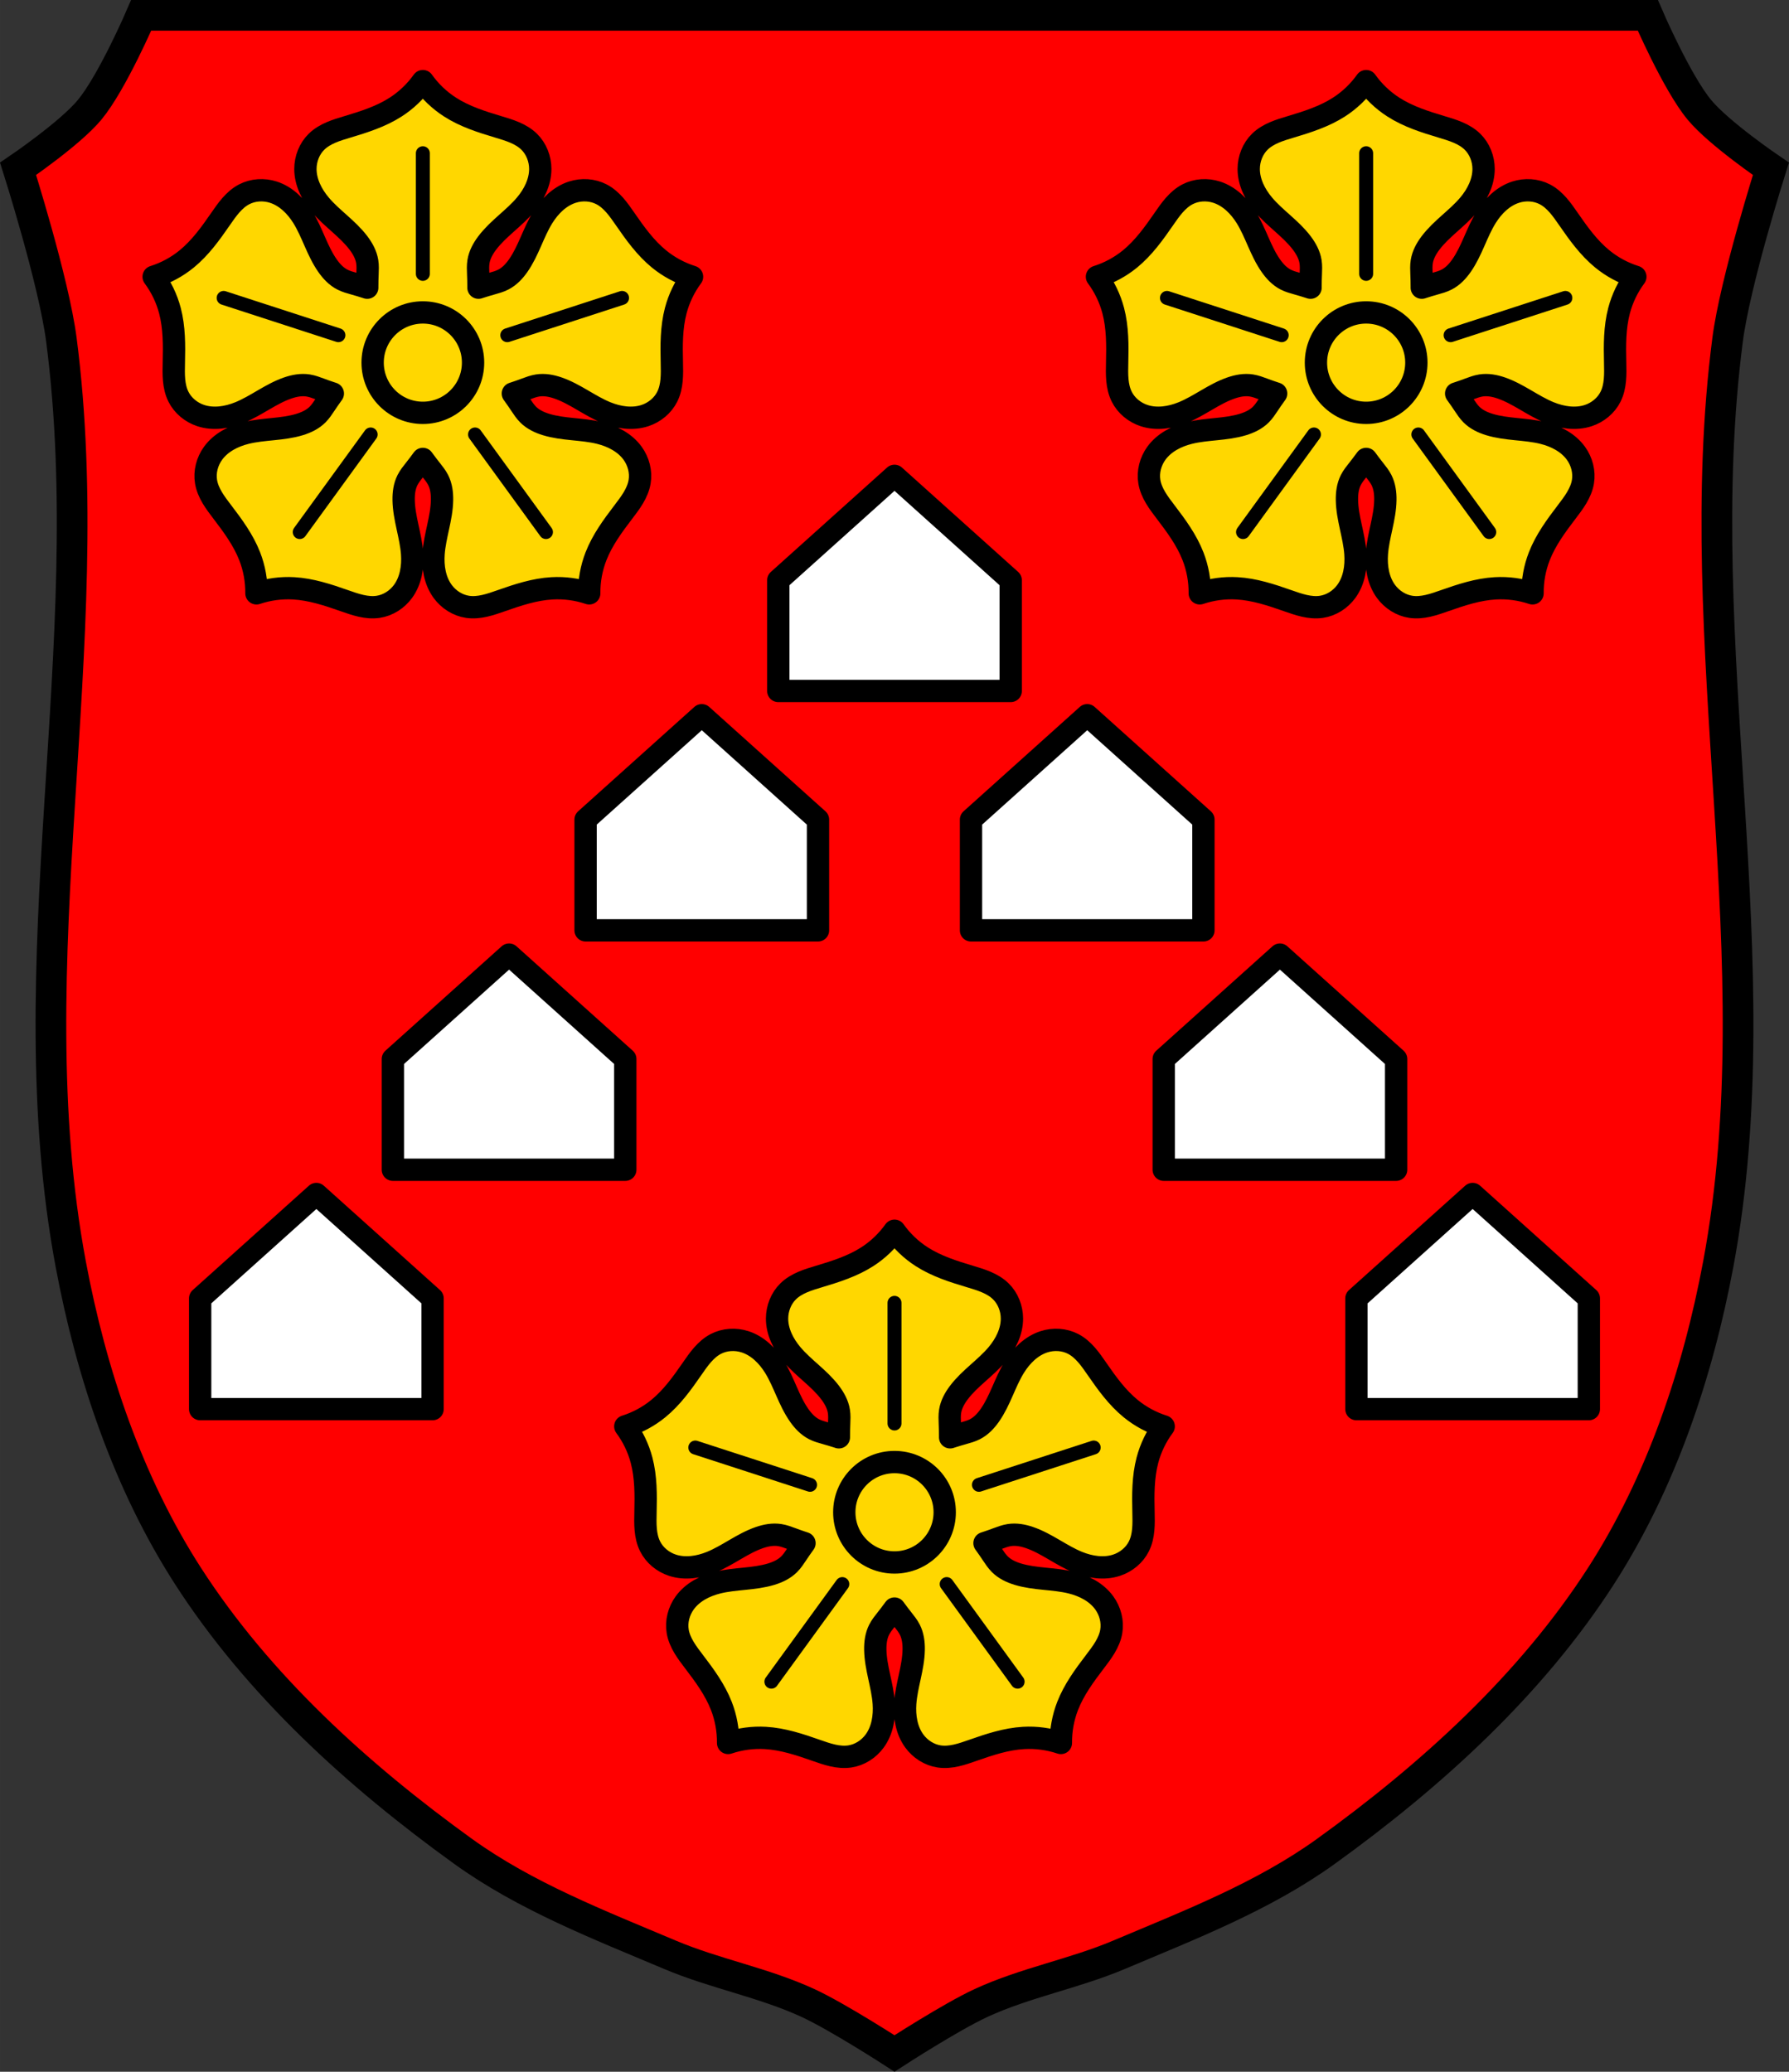 <?xml version="1.0" encoding="UTF-8" standalone="no"?><!-- Created with Inkscape (http://www.inkscape.org/) --><svg xmlns="http://www.w3.org/2000/svg" xmlns:cc="http://creativecommons.org/ns#" xmlns:dc="http://purl.org/dc/elements/1.1/" xmlns:inkscape="http://www.inkscape.org/namespaces/inkscape" xmlns:rdf="http://www.w3.org/1999/02/22-rdf-syntax-ns#" xmlns:sodipodi="http://sodipodi.sourceforge.net/DTD/sodipodi-0.dtd" xmlns:svg="http://www.w3.org/2000/svg" height="209.642mm" id="svg10789" inkscape:version="0.91 r13725" sodipodi:docname="DEU Wershofen COA.svg" version="1.1" viewBox="0 0 641.326 742.825" width="180.997mm">
  <rect x="0" y="0" width="641.326" height="742.825" fill="#333333" stroke="none"/>
  <defs id="defs10791" />
  <sodipodi:namedview bordercolor="#666666" borderopacity="1.0" fit-margin-bottom="0" fit-margin-left="0" fit-margin-right="0" fit-margin-top="0" id="base" inkscape:current-layer="layer1" inkscape:cx="320.66317" inkscape:cy="371.41236" inkscape:document-units="px" inkscape:object-nodes="true" inkscape:pageopacity="0.0" inkscape:pageshadow="2" inkscape:snap-midpoints="true" inkscape:snap-nodes="false" inkscape:snap-smooth-nodes="true" inkscape:window-height="745" inkscape:window-maximized="1" inkscape:window-width="1366" inkscape:window-x="-8" inkscape:window-y="-8" inkscape:zoom="0.72695477" pagecolor="#ffffff" showgrid="false" />
  <g id="layer1" inkscape:groupmode="layer" inkscape:label="Ebene 1" transform="translate(31.013,-38.568)">
    <path d="m 19.595,44.597 c 0,0 -10.284,23.946 -18.469,33.859 -7.059,8.55 -25.656,21.166 -25.656,21.166 0,0 12.809,40.368 15.521,61.256 14.23,109.576 -16.958,222.859 3.354,331.473 7.322,39.151 20.484,78.361 42.053,111.846 25.176,39.086 60.858,71.484 98.566,98.68 22.435,16.181 48.745,26.347 74.225,37.115 16.065,6.79 33.556,9.951 49.395,17.254 10.886,5.02 31.066,18.119 31.066,18.119 0,0 20.18,-13.1 31.066,-18.119 15.838,-7.303 33.329,-10.464 49.395,-17.254 25.479,-10.769 51.789,-20.935 74.225,-37.115 37.708,-27.195 73.391,-59.594 98.566,-98.68 21.568,-33.485 34.731,-72.694 42.053,-111.846 20.312,-108.614 -10.877,-221.896 3.354,-331.473 2.713,-20.888 15.521,-61.256 15.521,-61.256 0,0 -18.598,-12.616 -25.656,-21.166 -8.185,-9.914 -18.469,-33.859 -18.469,-33.859 l -270.055,0 -270.055,0 z" id="path10563-0-8-7" inkscape:connector-curvature="0" style="fill:#ff0000;fill-opacity:1;fill-rule:evenodd;stroke:none;stroke-width:11;stroke-opacity:1" />
    <path d="m 19.595,44.068 c 0,0 -10.284,23.946 -18.469,33.859 -7.059,8.55 -25.656,21.166 -25.656,21.166 0,0 12.809,40.368 15.521,61.256 14.23,109.576 -16.958,222.859 3.354,331.473 7.322,39.151 20.484,78.361 42.053,111.846 25.176,39.086 60.858,71.484 98.566,98.68 22.435,16.181 48.745,26.347 74.225,37.115 16.065,6.79 33.556,9.951 49.395,17.254 10.886,5.02 31.066,18.119 31.066,18.119 0,0 20.18,-13.1 31.066,-18.119 15.838,-7.303 33.329,-10.464 49.395,-17.254 25.479,-10.769 51.789,-20.935 74.225,-37.115 37.708,-27.195 73.391,-59.594 98.566,-98.68 21.568,-33.485 34.731,-72.694 42.053,-111.846 20.312,-108.614 -10.877,-221.896 3.354,-331.473 2.713,-20.888 15.521,-61.256 15.521,-61.256 0,0 -18.598,-12.616 -25.656,-21.166 -8.185,-9.914 -18.469,-33.859 -18.469,-33.859 l -270.055,0 -270.055,0 z" id="path10563-0-8" inkscape:connector-curvature="0" style="fill:none;fill-rule:evenodd;stroke:#000000;stroke-width:11;stroke-opacity:1" />
    <path d="m 289.65,209.184 -41.656,37.426 0,39.705 83.314,0 0,-39.705 -41.658,-37.426 z m -69.084,85.832 -41.656,37.426 0,39.705 83.314,0 0,-39.705 -41.658,-37.426 z m 138.17,0 -41.66,37.426 0,39.705 83.316,0 0,-39.705 -41.656,-37.426 z m -207.254,85.83 -41.656,37.426 0,39.705 83.314,0 0,-39.705 -41.658,-37.426 z m 276.336,0 -41.656,37.426 0,39.705 83.312,0 0,-39.705 -41.656,-37.426 z m -345.42,85.83 -41.656,37.426 0,39.705 83.314,0 0,-39.705 -41.658,-37.426 z m 414.506,0 -41.66,37.426 0,39.705 83.314,0 0,-39.705 -41.654,-37.426 z" id="rect11439" inkscape:connector-curvature="0" style="opacity:1;fill:#ffffff;fill-opacity:1;fill-rule:nonzero;stroke:#000000;stroke-width:8;stroke-linecap:round;stroke-linejoin:round;stroke-miterlimit:4;stroke-dasharray:none;stroke-dashoffset:0;stroke-opacity:1" />
    <g id="g5110-0" style="stroke:#000000;stroke-width:4.24;stroke-miterlimit:4;stroke-dasharray:none;stroke-opacity:1" transform="matrix(1.886,0,0,1.887,1339.941,-197.184)" />
    <g id="g5110-5" style="stroke:#000000;stroke-width:4.24;stroke-miterlimit:4;stroke-dasharray:none;stroke-opacity:1" transform="matrix(1.886,0,0,1.887,1555.766,-197.184)" />
    <g id="g12445">
      <path d="m 289.651,479.845 c -2.617,3.687 -5.946,6.868 -9.749,9.312 -5.257,3.379 -11.297,5.303 -17.284,7.093 -3.966,1.185 -8.115,2.425 -11.075,5.319 -2.579,2.521 -3.983,6.147 -3.99,9.754 -0.009,4.736 2.266,9.24 5.32,12.858 4.184,4.956 9.835,8.56 13.736,13.743 1.486,1.974 2.716,4.21 3.102,6.65 0.231,1.461 0.162,2.953 0.099,4.431 -0.063,1.478 -0.099,2.955 -0.099,4.435 l 0,0.476 -0.45,-0.147 c -1.406,-0.457 -2.82,-0.882 -4.245,-1.279 -1.425,-0.397 -2.864,-0.792 -4.182,-1.463 -2.2,-1.122 -3.944,-2.982 -5.361,-5.006 -3.721,-5.314 -5.399,-11.805 -8.817,-17.319 -2.495,-4.024 -6.074,-7.58 -10.578,-9.035 -3.431,-1.108 -7.311,-0.893 -10.504,0.781 -3.666,1.922 -6.129,5.488 -8.482,8.895 -3.551,5.143 -7.249,10.294 -12.085,14.251 -3.499,2.863 -7.55,5.049 -11.864,6.4 2.696,3.63 4.692,7.776 5.84,12.15 1.587,6.046 1.55,12.389 1.4,18.638 -0.099,4.14 -0.204,8.472 1.632,12.183 1.599,3.233 4.613,5.69 8.039,6.812 4.499,1.473 9.481,0.704 13.865,-1.084 6.005,-2.449 11.178,-6.719 17.31,-8.829 2.335,-0.804 4.841,-1.279 7.28,-0.892 1.461,0.231 2.855,0.755 4.241,1.272 1.386,0.517 2.779,1.014 4.186,1.471 l 0.446,0.144 -0.276,0.38 c -0.869,1.197 -1.706,2.417 -2.524,3.649 -0.818,1.233 -1.64,2.478 -2.686,3.524 -1.746,1.747 -4.053,2.834 -6.415,3.557 -6.201,1.899 -12.892,1.488 -19.189,3.038 -4.597,1.131 -9.078,3.44 -11.853,7.277 -2.113,2.922 -3.111,6.681 -2.505,10.237 0.695,4.082 3.324,7.524 5.836,10.816 3.792,4.968 7.548,10.078 9.815,15.903 1.64,4.214 2.462,8.742 2.413,13.264 4.283,-1.444 8.848,-2.058 13.36,-1.799 6.238,0.358 12.255,2.354 18.15,4.427 3.905,1.373 7.99,2.812 12.085,2.212 3.567,-0.523 6.832,-2.63 8.957,-5.544 2.79,-3.826 3.595,-8.809 3.25,-13.533 -0.473,-6.471 -2.925,-12.708 -3.036,-19.195 -0.042,-2.471 0.275,-5.005 1.396,-7.207 0.671,-1.318 1.605,-2.483 2.524,-3.642 0.919,-1.159 1.817,-2.331 2.686,-3.528 l 0.28,-0.383 0.276,0.383 c 0.869,1.197 1.767,2.369 2.686,3.528 0.919,1.159 1.853,2.324 2.524,3.642 1.121,2.202 1.439,4.736 1.396,7.207 -0.111,6.487 -2.563,12.724 -3.036,19.195 -0.345,4.723 0.46,9.707 3.25,13.533 2.125,2.914 5.39,5.021 8.957,5.544 4.095,0.6 8.18,-0.839 12.085,-2.212 5.894,-2.073 11.912,-4.069 18.15,-4.427 4.512,-0.259 9.077,0.355 13.36,1.799 -0.049,-4.522 0.773,-9.05 2.413,-13.264 2.268,-5.825 6.024,-10.935 9.815,-15.903 2.512,-3.291 5.138,-6.733 5.832,-10.816 0.605,-3.556 -0.389,-7.315 -2.502,-10.237 -2.775,-3.837 -7.256,-6.146 -11.853,-7.277 -6.297,-1.549 -12.992,-1.139 -19.192,-3.038 -2.362,-0.723 -4.664,-1.81 -6.411,-3.557 -1.046,-1.046 -1.872,-2.291 -2.69,-3.524 -0.818,-1.233 -1.651,-2.453 -2.52,-3.649 l -0.276,-0.38 0.446,-0.144 c 1.406,-0.457 2.8,-0.954 4.186,-1.471 1.386,-0.517 2.784,-1.04 4.245,-1.272 2.439,-0.387 4.941,0.088 7.277,0.892 6.132,2.11 11.305,6.38 17.31,8.829 4.383,1.788 9.37,2.557 13.868,1.084 3.426,-1.122 6.437,-3.58 8.036,-6.812 1.836,-3.712 1.731,-8.043 1.632,-12.183 -0.149,-6.249 -0.187,-12.592 1.4,-18.638 1.148,-4.374 3.144,-8.521 5.84,-12.15 -4.313,-1.351 -8.365,-3.537 -11.864,-6.4 -4.836,-3.958 -8.534,-9.108 -12.085,-14.251 -2.353,-3.407 -4.812,-6.973 -8.478,-8.895 -3.193,-1.674 -7.074,-1.89 -10.504,-0.781 -4.505,1.455 -8.083,5.011 -10.578,9.035 -3.418,5.513 -5.096,12.005 -8.817,17.319 -1.417,2.024 -3.164,3.884 -5.365,5.006 -1.318,0.672 -2.757,1.066 -4.182,1.463 -1.425,0.397 -2.838,0.822 -4.245,1.279 l -0.446,0.144 0,-0.472 c 0,-1.48 -0.04,-2.956 -0.103,-4.435 -0.063,-1.478 -0.128,-2.97 0.103,-4.431 0.386,-2.441 1.613,-4.676 3.099,-6.65 3.901,-5.183 9.555,-8.786 13.739,-13.743 3.054,-3.618 5.326,-8.122 5.317,-12.858 -0.008,-3.607 -1.412,-7.233 -3.99,-9.754 -2.96,-2.894 -7.11,-4.134 -11.075,-5.319 -5.986,-1.79 -12.027,-3.714 -17.284,-7.093 -3.803,-2.444 -7.128,-5.625 -9.745,-9.312 z" id="path4944" inkscape:connector-curvature="0" style="fill:#ffd700;fill-opacity:1;fill-rule:evenodd;stroke:#000000;stroke-width:8;stroke-linecap:butt;stroke-linejoin:round;stroke-miterlimit:4;stroke-dasharray:none;stroke-opacity:1" />
      <ellipse cx="289.65" cy="581.72" id="path5089" rx="14.202" ry="14.209" style="opacity:1;fill:#000000;fill-opacity:1;fill-rule:nonzero;stroke:#000000;stroke-width:8;stroke-linecap:round;stroke-linejoin:round;stroke-miterlimit:4;stroke-dasharray:none;stroke-dashoffset:0;stroke-opacity:1" />
      <circle cx="289.65" cy="580.787" id="path12261" r="18" style="opacity:1;fill:#ffd700;fill-opacity:1;fill-rule:nonzero;stroke:#000000;stroke-width:8;stroke-linecap:round;stroke-linejoin:round;stroke-miterlimit:4;stroke-dasharray:none;stroke-dashoffset:0;stroke-opacity:1" />
      <path d="m 289.65,548.958 0,-43.257" id="path12263" inkscape:connector-curvature="0" style="fill:none;fill-rule:evenodd;stroke:#000000;stroke-width:5;stroke-linecap:round;stroke-linejoin:miter;stroke-miterlimit:4;stroke-dasharray:none;stroke-opacity:1" />
      <path d="m 319.921,570.95 41.139,-13.37" id="path12263-6" inkscape:connector-curvature="0" style="fill:none;fill-rule:evenodd;stroke:#000000;stroke-width:5;stroke-linecap:round;stroke-linejoin:miter;stroke-miterlimit:4;stroke-dasharray:none;stroke-opacity:1" />
      <path d="M 259.378,570.95 218.239,557.58" id="path12263-6-6" inkscape:connector-curvature="0" style="fill:none;fill-rule:evenodd;stroke:#000000;stroke-width:5;stroke-linecap:round;stroke-linejoin:miter;stroke-miterlimit:4;stroke-dasharray:none;stroke-opacity:1" />
      <path d="m 270.94,606.538 -25.427,34.995" id="path12263-69" inkscape:connector-curvature="0" style="fill:none;fill-rule:evenodd;stroke:#000000;stroke-width:5;stroke-linecap:round;stroke-linejoin:miter;stroke-miterlimit:4;stroke-dasharray:none;stroke-opacity:1" />
      <path d="m 308.359,606.538 25.427,34.995" id="path12263-69-0" inkscape:connector-curvature="0" style="fill:none;fill-rule:evenodd;stroke:#000000;stroke-width:5;stroke-linecap:round;stroke-linejoin:miter;stroke-miterlimit:4;stroke-dasharray:none;stroke-opacity:1" />
    </g>
    <g id="g12516" transform="translate(0.364,0)">
      <g id="g12445-1" transform="translate(-169.444,-412.195)">
        <path d="m 289.651,479.845 c -2.617,3.687 -5.946,6.868 -9.749,9.312 -5.257,3.379 -11.297,5.303 -17.284,7.093 -3.966,1.185 -8.115,2.425 -11.075,5.319 -2.579,2.521 -3.983,6.147 -3.99,9.754 -0.009,4.736 2.266,9.24 5.32,12.858 4.184,4.956 9.835,8.56 13.736,13.743 1.486,1.974 2.716,4.21 3.102,6.65 0.231,1.461 0.162,2.953 0.099,4.431 -0.063,1.478 -0.099,2.955 -0.099,4.435 l 0,0.476 -0.45,-0.147 c -1.406,-0.457 -2.82,-0.882 -4.245,-1.279 -1.425,-0.397 -2.864,-0.792 -4.182,-1.463 -2.2,-1.122 -3.944,-2.982 -5.361,-5.006 -3.721,-5.314 -5.399,-11.805 -8.817,-17.319 -2.495,-4.024 -6.074,-7.58 -10.578,-9.035 -3.431,-1.108 -7.311,-0.893 -10.504,0.781 -3.666,1.922 -6.129,5.488 -8.482,8.895 -3.551,5.143 -7.249,10.294 -12.085,14.251 -3.499,2.863 -7.55,5.049 -11.864,6.4 2.696,3.63 4.692,7.776 5.84,12.15 1.587,6.046 1.55,12.389 1.4,18.638 -0.099,4.14 -0.204,8.472 1.632,12.183 1.599,3.233 4.613,5.69 8.039,6.812 4.499,1.473 9.481,0.704 13.865,-1.084 6.005,-2.449 11.178,-6.719 17.31,-8.829 2.335,-0.804 4.841,-1.279 7.28,-0.892 1.461,0.231 2.855,0.755 4.241,1.272 1.386,0.517 2.779,1.014 4.186,1.471 l 0.446,0.144 -0.276,0.38 c -0.869,1.197 -1.706,2.417 -2.524,3.649 -0.818,1.233 -1.64,2.478 -2.686,3.524 -1.746,1.747 -4.053,2.834 -6.415,3.557 -6.201,1.899 -12.892,1.488 -19.189,3.038 -4.597,1.131 -9.078,3.44 -11.853,7.277 -2.113,2.922 -3.111,6.681 -2.505,10.237 0.695,4.082 3.324,7.524 5.836,10.816 3.792,4.968 7.548,10.078 9.815,15.903 1.64,4.214 2.462,8.742 2.413,13.264 4.283,-1.444 8.848,-2.058 13.36,-1.799 6.238,0.358 12.255,2.354 18.15,4.427 3.905,1.373 7.99,2.812 12.085,2.212 3.567,-0.523 6.832,-2.63 8.957,-5.544 2.79,-3.826 3.595,-8.809 3.25,-13.533 -0.473,-6.471 -2.925,-12.708 -3.036,-19.195 -0.042,-2.471 0.275,-5.005 1.396,-7.207 0.671,-1.318 1.605,-2.483 2.524,-3.642 0.919,-1.159 1.817,-2.331 2.686,-3.528 l 0.28,-0.383 0.276,0.383 c 0.869,1.197 1.767,2.369 2.686,3.528 0.919,1.159 1.853,2.324 2.524,3.642 1.121,2.202 1.439,4.736 1.396,7.207 -0.111,6.487 -2.563,12.724 -3.036,19.195 -0.345,4.723 0.46,9.707 3.25,13.533 2.125,2.914 5.39,5.021 8.957,5.544 4.095,0.6 8.18,-0.839 12.085,-2.212 5.894,-2.073 11.912,-4.069 18.15,-4.427 4.512,-0.259 9.077,0.355 13.36,1.799 -0.049,-4.522 0.773,-9.05 2.413,-13.264 2.268,-5.825 6.024,-10.935 9.815,-15.903 2.512,-3.291 5.138,-6.733 5.832,-10.816 0.605,-3.556 -0.389,-7.315 -2.502,-10.237 -2.775,-3.837 -7.256,-6.146 -11.853,-7.277 -6.297,-1.549 -12.992,-1.139 -19.192,-3.038 -2.362,-0.723 -4.664,-1.81 -6.411,-3.557 -1.046,-1.046 -1.872,-2.291 -2.69,-3.524 -0.818,-1.233 -1.651,-2.453 -2.52,-3.649 l -0.276,-0.38 0.446,-0.144 c 1.406,-0.457 2.8,-0.954 4.186,-1.471 1.386,-0.517 2.784,-1.04 4.245,-1.272 2.439,-0.387 4.941,0.088 7.277,0.892 6.132,2.11 11.305,6.38 17.31,8.829 4.383,1.788 9.37,2.557 13.868,1.084 3.426,-1.122 6.437,-3.58 8.036,-6.812 1.836,-3.712 1.731,-8.043 1.632,-12.183 -0.149,-6.249 -0.187,-12.592 1.4,-18.638 1.148,-4.374 3.144,-8.521 5.84,-12.15 -4.313,-1.351 -8.365,-3.537 -11.864,-6.4 -4.836,-3.958 -8.534,-9.108 -12.085,-14.251 -2.353,-3.407 -4.812,-6.973 -8.478,-8.895 -3.193,-1.674 -7.074,-1.89 -10.504,-0.781 -4.505,1.455 -8.083,5.011 -10.578,9.035 -3.418,5.513 -5.096,12.005 -8.817,17.319 -1.417,2.024 -3.164,3.884 -5.365,5.006 -1.318,0.672 -2.757,1.066 -4.182,1.463 -1.425,0.397 -2.838,0.822 -4.245,1.279 l -0.446,0.144 0,-0.472 c 0,-1.48 -0.04,-2.956 -0.103,-4.435 -0.063,-1.478 -0.128,-2.97 0.103,-4.431 0.386,-2.441 1.613,-4.676 3.099,-6.65 3.901,-5.183 9.555,-8.786 13.739,-13.743 3.054,-3.618 5.326,-8.122 5.317,-12.858 -0.008,-3.607 -1.412,-7.233 -3.99,-9.754 -2.96,-2.894 -7.11,-4.134 -11.075,-5.319 -5.986,-1.79 -12.027,-3.714 -17.284,-7.093 -3.803,-2.444 -7.128,-5.625 -9.745,-9.312 z" id="path4944-1" inkscape:connector-curvature="0" style="fill:#ffd700;fill-opacity:1;fill-rule:evenodd;stroke:#000000;stroke-width:8;stroke-linecap:butt;stroke-linejoin:round;stroke-miterlimit:4;stroke-dasharray:none;stroke-opacity:1" />
        <ellipse cx="289.65" cy="581.72" id="path5089-4" rx="14.202" ry="14.209" style="opacity:1;fill:#000000;fill-opacity:1;fill-rule:nonzero;stroke:#000000;stroke-width:8;stroke-linecap:round;stroke-linejoin:round;stroke-miterlimit:4;stroke-dasharray:none;stroke-dashoffset:0;stroke-opacity:1" />
        <circle cx="289.65" cy="580.787" id="path12261-1" r="18" style="opacity:1;fill:#ffd700;fill-opacity:1;fill-rule:nonzero;stroke:#000000;stroke-width:8;stroke-linecap:round;stroke-linejoin:round;stroke-miterlimit:4;stroke-dasharray:none;stroke-dashoffset:0;stroke-opacity:1" />
        <path d="m 289.65,548.958 0,-43.257" id="path12263-8" inkscape:connector-curvature="0" style="fill:none;fill-rule:evenodd;stroke:#000000;stroke-width:5;stroke-linecap:round;stroke-linejoin:miter;stroke-miterlimit:4;stroke-dasharray:none;stroke-opacity:1" />
        <path d="m 319.921,570.95 41.139,-13.37" id="path12263-6-7" inkscape:connector-curvature="0" style="fill:none;fill-rule:evenodd;stroke:#000000;stroke-width:5;stroke-linecap:round;stroke-linejoin:miter;stroke-miterlimit:4;stroke-dasharray:none;stroke-opacity:1" />
        <path d="M 259.378,570.95 218.239,557.58" id="path12263-6-6-0" inkscape:connector-curvature="0" style="fill:none;fill-rule:evenodd;stroke:#000000;stroke-width:5;stroke-linecap:round;stroke-linejoin:miter;stroke-miterlimit:4;stroke-dasharray:none;stroke-opacity:1" />
        <path d="m 270.94,606.538 -25.427,34.995" id="path12263-69-7" inkscape:connector-curvature="0" style="fill:none;fill-rule:evenodd;stroke:#000000;stroke-width:5;stroke-linecap:round;stroke-linejoin:miter;stroke-miterlimit:4;stroke-dasharray:none;stroke-opacity:1" />
        <path d="m 308.359,606.538 25.427,34.995" id="path12263-69-0-6" inkscape:connector-curvature="0" style="fill:none;fill-rule:evenodd;stroke:#000000;stroke-width:5;stroke-linecap:round;stroke-linejoin:miter;stroke-miterlimit:4;stroke-dasharray:none;stroke-opacity:1" />
      </g>
      <g id="g12445-15" transform="translate(168.717,-412.195)">
        <path d="m 289.651,479.845 c -2.617,3.687 -5.946,6.868 -9.749,9.312 -5.257,3.379 -11.297,5.303 -17.284,7.093 -3.966,1.185 -8.115,2.425 -11.075,5.319 -2.579,2.521 -3.983,6.147 -3.99,9.754 -0.009,4.736 2.266,9.24 5.32,12.858 4.184,4.956 9.835,8.56 13.736,13.743 1.486,1.974 2.716,4.21 3.102,6.65 0.231,1.461 0.162,2.953 0.099,4.431 -0.063,1.478 -0.099,2.955 -0.099,4.435 l 0,0.476 -0.45,-0.147 c -1.406,-0.457 -2.82,-0.882 -4.245,-1.279 -1.425,-0.397 -2.864,-0.792 -4.182,-1.463 -2.2,-1.122 -3.944,-2.982 -5.361,-5.006 -3.721,-5.314 -5.399,-11.805 -8.817,-17.319 -2.495,-4.024 -6.074,-7.58 -10.578,-9.035 -3.431,-1.108 -7.311,-0.893 -10.504,0.781 -3.666,1.922 -6.129,5.488 -8.482,8.895 -3.551,5.143 -7.249,10.294 -12.085,14.251 -3.499,2.863 -7.55,5.049 -11.864,6.4 2.696,3.63 4.692,7.776 5.84,12.15 1.587,6.046 1.55,12.389 1.4,18.638 -0.099,4.14 -0.204,8.472 1.632,12.183 1.599,3.233 4.613,5.69 8.039,6.812 4.499,1.473 9.481,0.704 13.865,-1.084 6.005,-2.449 11.178,-6.719 17.31,-8.829 2.335,-0.804 4.841,-1.279 7.28,-0.892 1.461,0.231 2.855,0.755 4.241,1.272 1.386,0.517 2.779,1.014 4.186,1.471 l 0.446,0.144 -0.276,0.38 c -0.869,1.197 -1.706,2.417 -2.524,3.649 -0.818,1.233 -1.64,2.478 -2.686,3.524 -1.746,1.747 -4.053,2.834 -6.415,3.557 -6.201,1.899 -12.892,1.488 -19.189,3.038 -4.597,1.131 -9.078,3.44 -11.853,7.277 -2.113,2.922 -3.111,6.681 -2.505,10.237 0.695,4.082 3.324,7.524 5.836,10.816 3.792,4.968 7.548,10.078 9.815,15.903 1.64,4.214 2.462,8.742 2.413,13.264 4.283,-1.444 8.848,-2.058 13.36,-1.799 6.238,0.358 12.255,2.354 18.15,4.427 3.905,1.373 7.99,2.812 12.085,2.212 3.567,-0.523 6.832,-2.63 8.957,-5.544 2.79,-3.826 3.595,-8.809 3.25,-13.533 -0.473,-6.471 -2.925,-12.708 -3.036,-19.195 -0.042,-2.471 0.275,-5.005 1.396,-7.207 0.671,-1.318 1.605,-2.483 2.524,-3.642 0.919,-1.159 1.817,-2.331 2.686,-3.528 l 0.28,-0.383 0.276,0.383 c 0.869,1.197 1.767,2.369 2.686,3.528 0.919,1.159 1.853,2.324 2.524,3.642 1.121,2.202 1.439,4.736 1.396,7.207 -0.111,6.487 -2.563,12.724 -3.036,19.195 -0.345,4.723 0.46,9.707 3.25,13.533 2.125,2.914 5.39,5.021 8.957,5.544 4.095,0.6 8.18,-0.839 12.085,-2.212 5.894,-2.073 11.912,-4.069 18.15,-4.427 4.512,-0.259 9.077,0.355 13.36,1.799 -0.049,-4.522 0.773,-9.05 2.413,-13.264 2.268,-5.825 6.024,-10.935 9.815,-15.903 2.512,-3.291 5.138,-6.733 5.832,-10.816 0.605,-3.556 -0.389,-7.315 -2.502,-10.237 -2.775,-3.837 -7.256,-6.146 -11.853,-7.277 -6.297,-1.549 -12.992,-1.139 -19.192,-3.038 -2.362,-0.723 -4.664,-1.81 -6.411,-3.557 -1.046,-1.046 -1.872,-2.291 -2.69,-3.524 -0.818,-1.233 -1.651,-2.453 -2.52,-3.649 l -0.276,-0.38 0.446,-0.144 c 1.406,-0.457 2.8,-0.954 4.186,-1.471 1.386,-0.517 2.784,-1.04 4.245,-1.272 2.439,-0.387 4.941,0.088 7.277,0.892 6.132,2.11 11.305,6.38 17.31,8.829 4.383,1.788 9.37,2.557 13.868,1.084 3.426,-1.122 6.437,-3.58 8.036,-6.812 1.836,-3.712 1.731,-8.043 1.632,-12.183 -0.149,-6.249 -0.187,-12.592 1.4,-18.638 1.148,-4.374 3.144,-8.521 5.84,-12.15 -4.313,-1.351 -8.365,-3.537 -11.864,-6.4 -4.836,-3.958 -8.534,-9.108 -12.085,-14.251 -2.353,-3.407 -4.812,-6.973 -8.478,-8.895 -3.193,-1.674 -7.074,-1.89 -10.504,-0.781 -4.505,1.455 -8.083,5.011 -10.578,9.035 -3.418,5.513 -5.096,12.005 -8.817,17.319 -1.417,2.024 -3.164,3.884 -5.365,5.006 -1.318,0.672 -2.757,1.066 -4.182,1.463 -1.425,0.397 -2.838,0.822 -4.245,1.279 l -0.446,0.144 0,-0.472 c 0,-1.48 -0.04,-2.956 -0.103,-4.435 -0.063,-1.478 -0.128,-2.97 0.103,-4.431 0.386,-2.441 1.613,-4.676 3.099,-6.65 3.901,-5.183 9.555,-8.786 13.739,-13.743 3.054,-3.618 5.326,-8.122 5.317,-12.858 -0.008,-3.607 -1.412,-7.233 -3.99,-9.754 -2.96,-2.894 -7.11,-4.134 -11.075,-5.319 -5.986,-1.79 -12.027,-3.714 -17.284,-7.093 -3.803,-2.444 -7.128,-5.625 -9.745,-9.312 z" id="path4944-7" inkscape:connector-curvature="0" style="fill:#ffd700;fill-opacity:1;fill-rule:evenodd;stroke:#000000;stroke-width:8;stroke-linecap:butt;stroke-linejoin:round;stroke-miterlimit:4;stroke-dasharray:none;stroke-opacity:1" />
        <ellipse cx="289.65" cy="581.72" id="path5089-43" rx="14.202" ry="14.209" style="opacity:1;fill:#000000;fill-opacity:1;fill-rule:nonzero;stroke:#000000;stroke-width:8;stroke-linecap:round;stroke-linejoin:round;stroke-miterlimit:4;stroke-dasharray:none;stroke-dashoffset:0;stroke-opacity:1" />
        <circle cx="289.65" cy="580.787" id="path12261-6" r="18" style="opacity:1;fill:#ffd700;fill-opacity:1;fill-rule:nonzero;stroke:#000000;stroke-width:8;stroke-linecap:round;stroke-linejoin:round;stroke-miterlimit:4;stroke-dasharray:none;stroke-dashoffset:0;stroke-opacity:1" />
        <path d="m 289.65,548.958 0,-43.257" id="path12263-9" inkscape:connector-curvature="0" style="fill:none;fill-rule:evenodd;stroke:#000000;stroke-width:5;stroke-linecap:round;stroke-linejoin:miter;stroke-miterlimit:4;stroke-dasharray:none;stroke-opacity:1" />
        <path d="m 319.921,570.95 41.139,-13.37" id="path12263-6-0" inkscape:connector-curvature="0" style="fill:none;fill-rule:evenodd;stroke:#000000;stroke-width:5;stroke-linecap:round;stroke-linejoin:miter;stroke-miterlimit:4;stroke-dasharray:none;stroke-opacity:1" />
        <path d="M 259.378,570.95 218.239,557.58" id="path12263-6-6-6" inkscape:connector-curvature="0" style="fill:none;fill-rule:evenodd;stroke:#000000;stroke-width:5;stroke-linecap:round;stroke-linejoin:miter;stroke-miterlimit:4;stroke-dasharray:none;stroke-opacity:1" />
        <path d="m 270.94,606.538 -25.427,34.995" id="path12263-69-4" inkscape:connector-curvature="0" style="fill:none;fill-rule:evenodd;stroke:#000000;stroke-width:5;stroke-linecap:round;stroke-linejoin:miter;stroke-miterlimit:4;stroke-dasharray:none;stroke-opacity:1" />
        <path d="m 308.359,606.538 25.427,34.995" id="path12263-69-0-67" inkscape:connector-curvature="0" style="fill:none;fill-rule:evenodd;stroke:#000000;stroke-width:5;stroke-linecap:round;stroke-linejoin:miter;stroke-miterlimit:4;stroke-dasharray:none;stroke-opacity:1" />
      </g>
    </g>
  </g>
<desc property="dc:rights">OG Wershofen</desc></svg>